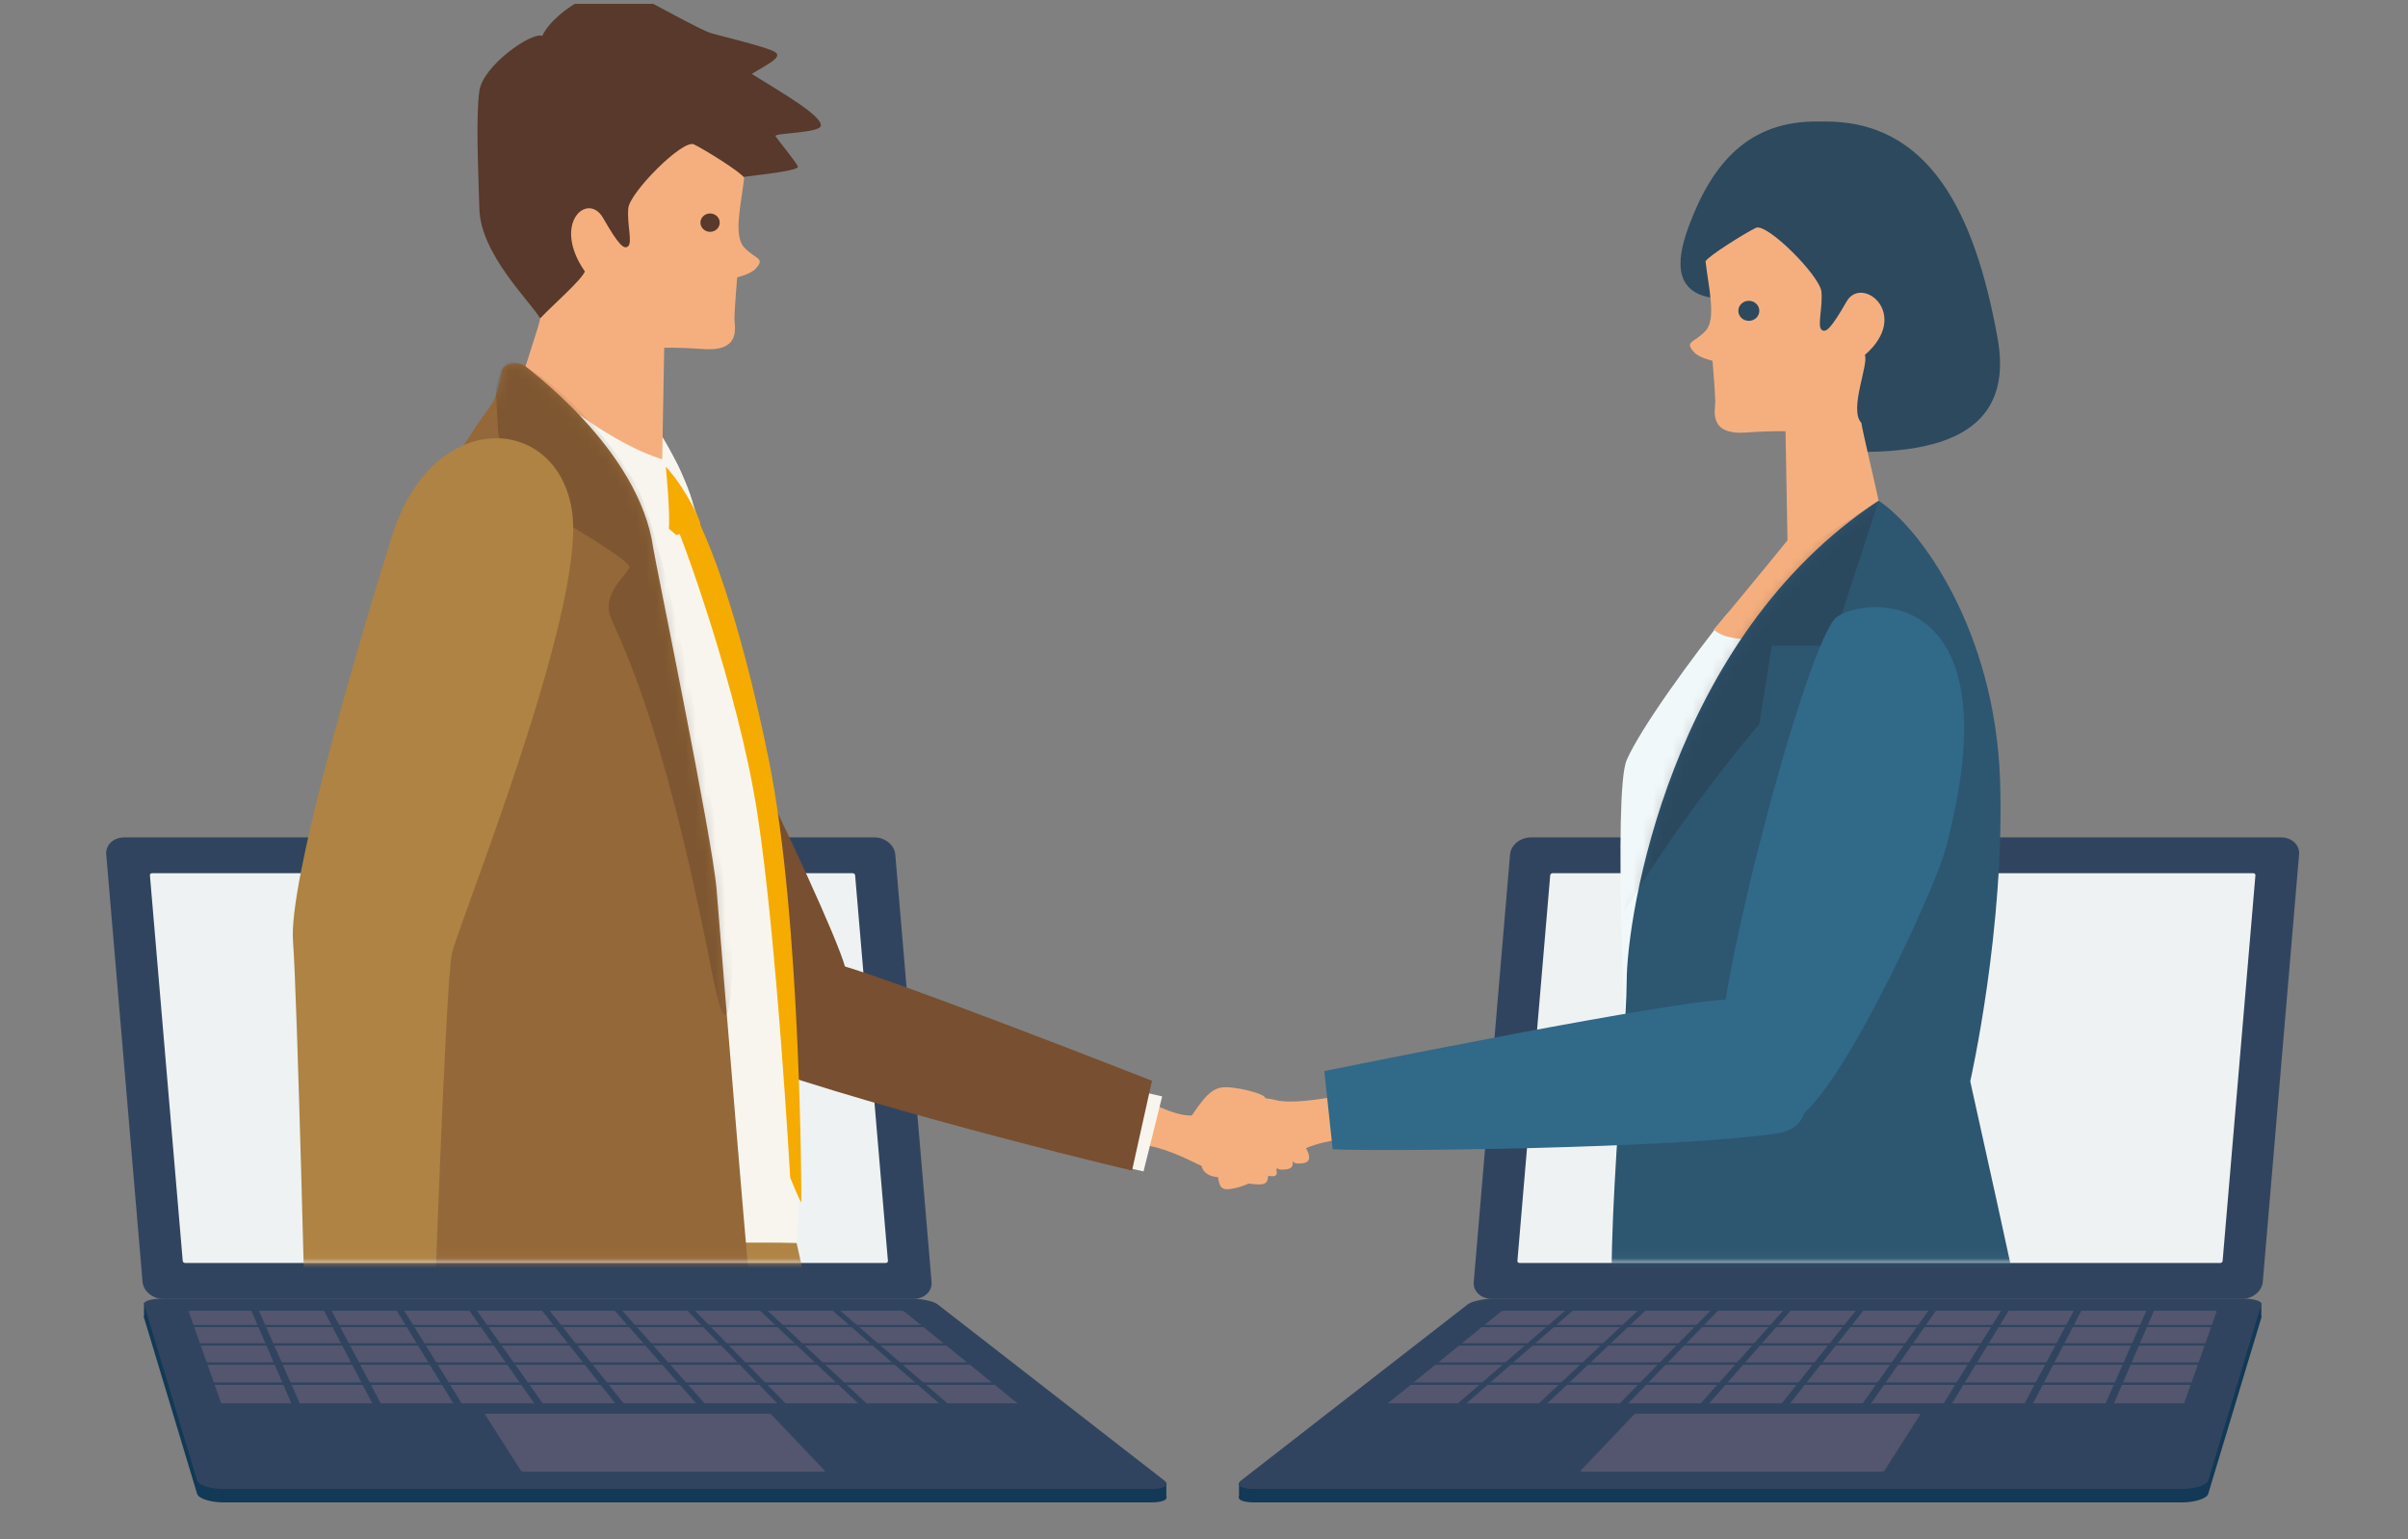 <svg xmlns="http://www.w3.org/2000/svg" width="244" height="156" fill="none"><rect width="100%" height="100%" fill="#808080" stroke="none"/><g clip-path="url(#a)"><path fill="#31445F" d="M151.178 131.637h75.976c1.099 0 2.048-.776 2.132-1.723l3.679-43.331c.084-.956-.745-1.724-1.844-1.724h-75.975c-1.099 0-2.049.777-2.133 1.724l-3.679 43.331c-.083.956.745 1.723 1.844 1.723"/><path fill="#EEF2F2" d="m225.216 127.788 3.324-39.091c.01-.111-.093-.205-.223-.205h-70.984c-.13 0-.242.094-.251.205l-3.325 39.091c-.009.111.093.205.224.205h70.983c.131 0 .242-.094.252-.205"/><path fill="#123955" d="M125.548 150.312v1.366l2.077-.828zM229.137 133.542v-1.519l-1.136 1.246z"/><path fill="#123955" d="M127.104 152.258h93.931c1.36 0 2.57-.384 2.719-.861l5.383-17.857c.093-.315-.717-.571-1.816-.571h-75.873c-1.099 0-2.309.256-2.719.571l-22.975 17.857c-.605.477 0 .861 1.35.861"/><path fill="#31445F" d="M127.104 150.899h93.931c1.36 0 2.57-.384 2.719-.862l5.383-17.856c.093-.316-.717-.572-1.816-.572h-75.873c-1.099 0-2.309.256-2.719.572l-22.975 17.856c-.605.478 0 .862 1.35.862"/><path fill="#53566E" d="m221.315 142.221 3.296-9.317s-.083-.068-.214-.068h-71.961c-.131 0-.28.034-.326.068l-11.492 9.317c-.056.051.009.085.158.085h80.241c.149 0 .279-.043.298-.085"/><path fill="#31445F" d="M147.324 134.496h79.56l.075-.23h-79.347zM144.947 136.364h81.34l.074-.239h-81.106zM142.471 138.311h83.193l.074-.256h-82.95zM139.882 140.35h85.12l.084-.256h-84.869zM137.162 142.5h87.16l.084-.281h-86.89zM134.313 144.743h89.283l.093-.29h-89.013zM131.322 147.112h91.519l.102-.307h-91.239z"/><path fill="#31445F" d="M210.027 149.772h.922l7.516-17.413h-.764zM201.142 149.772h.932l9.071-17.413h-.764zM192.267 149.772h.922l10.635-17.413h-.763zM183.381 149.772h.932l12.181-17.413h-.764zM174.508 149.772h.922l13.746-17.413h-.764zM165.623 149.772h.931l15.301-17.413h-.763zM156.747 149.772h.922l16.866-17.413h-.764zM147.872 149.772h.922l18.421-17.413h-.764zM138.987 149.772h.931l19.977-17.413h-.764z"/><path fill="#53566E" d="m190.945 149.041 3.632-5.69c.028-.051-.065-.085-.214-.085H165.93c-.149 0-.307.042-.354.085l-5.41 5.69c-.056.052.037.103.195.103H190.6c.159 0 .317-.043.354-.103z"/><path fill="#31445F" d="M92.553 131.637H16.576c-1.099 0-2.049-.776-2.132-1.723l-3.679-43.331c-.084-.956.745-1.724 1.844-1.724h75.975c1.1 0 2.05.777 2.133 1.724l3.678 43.331c.084.956-.745 1.723-1.844 1.723"/><path fill="#EEF2F2" d="M18.516 127.788 15.19 88.697c-.01-.111.093-.205.223-.205h70.984c.13 0 .242.094.251.205l3.325 39.091c.01.111-.093.205-.224.205H18.768c-.13 0-.242-.094-.251-.205"/><path fill="#123955" d="M118.182 150.312v1.366l-2.077-.828zM14.594 133.542v-1.519l1.136 1.246z"/><path fill="#123955" d="M116.628 152.258H22.697c-1.36 0-2.57-.384-2.72-.861l-5.382-17.857c-.094-.315.717-.571 1.816-.571h75.873c1.098 0 2.31.256 2.719.571l22.975 17.857c.605.477 0 .861-1.35.861"/><path fill="#31445F" d="M116.628 150.899H22.697c-1.36 0-2.57-.384-2.72-.862l-5.382-17.856c-.094-.316.717-.572 1.816-.572h75.873c1.098 0 2.31.256 2.719.572l22.975 17.856c.605.478 0 .862-1.35.862"/><path fill="#53566E" d="m22.416 142.221-3.297-9.317s.084-.068.214-.068h71.962c.13 0 .28.034.326.068l11.492 9.317c.056.051-.009.085-.158.085h-80.24c-.15 0-.28-.043-.299-.085"/><path fill="#31445F" d="M96.408 134.496h-79.56l-.075-.23h79.346zM98.783 136.364h-81.34l-.074-.239h81.107zM101.26 138.311H18.067l-.075-.256h82.951zM103.85 140.35H18.729l-.084-.256h84.869zM106.568 142.5h-87.16l-.084-.281h86.89zM109.418 144.743H20.135l-.094-.29h89.014zM112.408 147.112H20.89l-.103-.307h91.239z"/><path fill="#31445F" d="M33.703 149.772h-.922l-7.515-17.413h.763zM42.588 149.772h-.931l-9.071-17.413h.763zM51.465 149.772h-.922l-10.626-17.413h.754zM60.35 149.772h-.932l-12.181-17.413H48zM69.225 149.772h-.922l-13.746-17.413h.763zM78.11 149.772h-.932l-15.301-17.413h.764zM86.982 149.772h-.922l-16.865-17.413h.763zM95.86 149.772h-.923l-18.42-17.413h.763zM104.744 149.772h-.931l-19.976-17.413h.763z"/><path fill="#53566E" d="m52.786 149.041-3.632-5.69c-.028-.051.065-.085.214-.085h28.433c.149 0 .307.042.354.085l5.41 5.69c.057.052-.037.103-.195.103H53.13c-.157 0-.316-.043-.353-.103z"/><mask id="b" width="233" height="151" x="12" y="-23" maskUnits="userSpaceOnUse" style="mask-type:luminance"><path fill="#fff" d="M12.06-22.852h232.145v150.82H12.06z"/></mask><g mask="url(#b)"><path fill="#F5AF7E" d="M115.695 115.996c4.573.589 8.037 4.044 11.939 4.036.941 0 .838-.649.885-1.22 1.062-.222 1.406-.879 1.304-1.331 1.006-.23 1.155-1.212 1.331-1.86.829-.597 1.006-1.459.494-1.851-.512-.393-1.984-.913-2.235-1.007-.354-.324-1.583-1.16-2.44-1.263-.866-.102-3.986.785-5.551 1.417-1.555.631-4.852-1.186-4.852-1.186l-.856 4.265z"/><path fill="#F5AF7E" d="M120.491 113.468c1.462-2.235 2.282-3.225 3.539-3.285 1.257-.059 3.855.598 4.125.999.261.401.773 1.203-.782 1.262-1.555.069-3.502-.571-3.502-.571s-.558 2.354-1.452 2.687c-.885.333-2.58-.102-1.928-1.092M132.477 116.638c-.661-1.433-2.114-2.585-2.729-1.672-.614.913 1.146 2.943 1.639 2.943s1.723.094 1.09-1.271"/><path fill="#F5AF7E" d="M130.819 117.255c-.661-1.433-2.114-2.585-2.729-1.672s1.146 2.944 1.639 2.944 1.723.093 1.09-1.272"/><path fill="#F5AF7E" d="M129.152 118.096c-.698-1.416-1.955-2.67-2.319-1.885-.353.785 1.258 2.884 1.64 2.943s1.341.29.679-1.066z"/><path fill="#F5AF7E" d="M128.21 118.617c-.549-1.144-1.63-2.116-2.011-1.442s.968 2.346 1.322 2.372c.345.034 1.22.162.689-.93"/><path fill="#784F30" d="M62.453 53.431c3.436 1.297 21.55 38.836 23.16 44.5 1.612 5.665-1.145 12.576-9.75 5.461-6.165-5.094-10.02-10.136-12.75-12.925-2.728-2.79-4.749-38.58-.66-37.036"/><path fill="#F8F5EE" d="m110.935 117.586 4.936 1.127 1.891-7.602-7.413-1.689z"/><path fill="#784F30" d="m114.708 118.623 2.021-9.095s-28.507-11.21-32.754-12.03c-4.238-.827-19.697 5.231-12.815 8.362 9.686 4.41 38.584 11.637 43.548 12.763"/><path fill="#AE8344" d="M50.187 130.291c1.397 8.02 21.476 62.237 22.472 65.104 1.006 2.866 6.845 76.902 6.845 76.902l17.024-2.346s1.91-71.425 0-77.423-17.22-71.63-17.145-73.089-25.843-1.203-25.843-1.203l-3.344 12.055z"/><mask id="c" width="48" height="155" x="50" y="118" maskUnits="userSpaceOnUse" style="mask-type:luminance"><path fill="#fff" d="M50.187 130.291c1.397 8.02 21.476 62.237 22.472 65.104 1.006 2.866 6.845 76.902 6.845 76.902l17.024-2.346s1.91-71.425 0-77.423-17.22-71.63-17.145-73.089-25.843-1.203-25.843-1.203l-3.344 12.055z"/></mask><g mask="url(#c)"><path fill="#231815" d="m57.74 113.609 23.152 81.655 3.288 80.153h-7.441L64.082 184.95l-12.535-57.503z" opacity=".2" style="mix-blend-mode:multiply"/></g><path fill="#AE8344" d="M37.755 124.3c-2.254 7.832-7.897 65.112-8.251 68.116-.354 3.003-27.613 72.5-27.613 72.5l16.465 4.743s33.145-64.003 34.048-70.214c.913-6.202 15.898-71.911 16.596-73.2.708-1.288-22.91-11.534-22.91-11.534l-8.335 9.581z"/><path fill="#F8F5EE" d="M59.676 44.802c1.248 1.118 6.733-3.028 9.248 2.858s8.353 25.62 9.303 36.302c.96 10.681 3.185 31.029 2.552 42.009-3.287-.103-11.25 0-11.25 0l-9.853-60.326V44.794z"/><path fill="#F8F5EE" d="M65.787 42.258c2.682 3.66 5.327 9.7 4.489 10.681-.848.981-4.49-4.172-4.49-4.172z"/><path fill="#F6AB00" d="M68.375 52.943c.615 1.135 6.417 16.884 8.354 29.4 1.965 12.626 3.343 37.009 3.343 37.009s1.127 2.764 1.127 2.457 0-28.486-3.287-44.756c-3.11-15.382-6.287-22.608-7.348-24.639-1.062-2.03-2.189.538-2.189.538z"/><path fill="#F6AB00" d="M67.09 46.97c1.592 1.296 3.78 5.297 3.892 6.168-1.378.87-2.468 1.075-2.468 1.075s-2.85-2.39-2.719-2.901c.13-.512 1.304-4.351 1.304-4.351z"/><path fill="#58392B" d="M54.732 32.255c-1.062-1.766-6.016-6.51-6.156-11.057s-.354-9.496 0-12.004 5.234-5.963 6.37-5.562c1.341-2.782 6.799-5.7 8.987-4.48 2.198 1.22 7.153 3.9 8 4.172.848.273 5.662 1.391 6.584 1.937s-.987 1.357-2.337 2.235c3.185 1.971 7.04 4.206 7.003 5.222-.028.793-4.815.742-4.6 1.083.214.341 1.983 2.508 2.263 3.054s-5.802 1.016-6.37 1.22c-.568.205-10.477 12.072-10.477 12.072l-9.276 2.1z"/><path fill="#F5AF7E" d="M52.897 38.46c.27-1.356 1.695-5.255 1.844-6.202 1.276-1.356 4.107-3.796 4.526-4.743-3.4-4.88.28-8.14 1.844-5.426 1.555 2.713 2.123 3.259 2.552 2.85.428-.41-.14-2.236 0-3.831.14-1.596 5.522-7.022 6.649-6.476 1.136.546 4.815 2.85 5.094 3.387-.28 2.577-1.136 5.836 0 7.056s2.207 1.032 1.136 2.184c-.493.529-1.844.844-1.844.844s-.279 3.345-.279 4.155.754 3.396-3.13 3.114c-2.55-.187-3.985-.128-3.985-.128l-.214 11.722s-16.242-2.064-14.193-8.505"/><path fill="#F8F5EE" d="M52.962 37.383s7.693 7.277 14.435 9.256c.214 1.937.633 7.141.261 7.227-1.378.307-15.283-8.745-15.972-10.682-.689-1.936 1.276-5.801 1.276-5.801"/><path fill="#956839" d="M43.408 51.315c.242-.853 3.753-6.748 6.445-10.408.745-1.323.903-3.31 1.061-3.524.606-.844 2.05-.571 2.263-.316.215.257 11.604 8.421 13.02 18.497.195 1.373 5.979 29.33 6.407 34.518.429 5.187 3.614 44.654 4.033 47 .428 2.338-.103 8.949-11.148 9.666-11.045.708-31.748 2.133-32.595-2.03-.848-4.172 2.635-56.905 4.563-69.378 2.124-13.736 4.88-20.314 5.942-24.008z"/><mask id="d" width="45" height="112" x="32" y="36" maskUnits="userSpaceOnUse" style="mask-type:luminance"><path fill="#fff" d="M43.406 51.315c.242-.853 3.753-6.748 6.445-10.408.745-1.323.903-3.31 1.061-3.524.606-.844 2.05-.571 2.264-.316.214.257 11.603 8.421 13.019 18.497.196 1.373 5.979 29.33 6.407 34.518.429 5.187 3.614 44.654 4.033 47 .428 2.338-.103 8.949-11.148 9.666-11.045.708-31.748 2.133-32.595-2.03-.848-4.172 2.635-56.905 4.563-69.378 2.124-13.736 4.88-20.314 5.942-24.008z"/></mask><g mask="url(#d)"><path fill="#231815" d="M50.485 43.896s.838 4.206 1.053 5.153 12.106 7.32 12.246 8.412c-.14.674-2.803 2.67-1.956 4.974.848 2.304 5.104 9.41 10.31 36.122 1.49 7.636 1.89 3.558 2.049-.34.242-5.82-6.184-43.042-9.91-49.372-4.6-7.807-10.244-11.373-11.575-11.979-2.44-1.109-2.44 3.089-2.44 3.089l.214 3.933z" opacity=".2" style="mix-blend-mode:multiply"/></g><path fill="#AE8344" d="M30.993 136.85h12.88s1.266-37.214 1.918-40.209c.652-2.994 13.55-34.697 12.19-44.705-1.359-10.007-14.146-10.835-18.28 2.432-4.136 13.258-10.45 35.218-10.012 40.994s1.304 41.497 1.304 41.497z"/><path fill="#58392B" d="M72.93 22.563c0 .512-.438.93-.978.93s-.978-.418-.978-.93.438-.93.978-.93.978.418.978.93"/><path fill="#F1F8FA" d="M175.046 62.157c-3.567 4.428-8.801 11.62-10.216 14.87-1.416 3.26 0 31.063 0 32.548 0 1.484 2.263 22.822 2.263 22.822s6.286 2.184 11.073 1.365c4.787-.811 4.489-62.98 4.489-62.98l-.848-6.373-6.77-2.26z"/><path fill="#F5AF7E" d="M182.879 52.61s-7.86 9.666-9.238 11.193c2.123 1.936 8.745.614 10.16-.708s2.664-6.365 2.664-6.365l-3.586-4.112z"/><path fill="#2C495E" d="M184.47 45.76c5.998.06 20.219 1.203 17.947-11.458-2.282-12.695-6.901-22.182-17.76-21.986-.065-.008-.121 0-.177 0h-.177c-7.059-.12-10.813 4.172-13.206 10.682-1.294 3.515-1.583 7.038 3.278 7.268 3.427.163 10.105 15.502 10.105 15.502z"/><path fill="#F5AF7E" d="M190.358 50.744c-.27-1.357-1.612-6.945-1.751-7.892-1.276-1.356.773-5.93.354-6.876 4.74-4.113-.28-8.14-1.844-5.426-1.556 2.713-2.124 3.259-2.552 2.85-.428-.41.14-2.236 0-3.831-.14-1.596-5.523-7.022-6.65-6.476-1.126.546-4.814 2.85-5.094 3.387.28 2.577 1.136 5.836 0 7.056s-2.207 1.032-1.136 2.184c.494.529 1.844.844 1.844.844s.279 3.345.279 4.155-.754 3.396 3.13 3.114c2.551-.188 3.986-.128 3.986-.128l.214 11.722s11.268 1.75 9.22-4.692z"/><path fill="#2D5671" d="M190.357 50.743c4.284 2.815 11.762 13.181 12.302 28.205.531 15.024-3.017 30.636-3.017 30.636s5.532 24.827 5.532 25.501-34.235 3.251-40.763 1.357c-2.719-.785.419-30.39.419-36.976s4.368-34.808 25.527-48.732z"/><mask id="e" width="43" height="88" x="163" y="50" maskUnits="userSpaceOnUse" style="mask-type:luminance"><path fill="#fff" d="M190.355 50.735c4.284 2.816 11.762 13.181 12.302 28.205.531 15.024-3.017 30.637-3.017 30.637s5.532 24.826 5.532 25.5-34.235 3.251-40.763 1.357c-2.719-.785.419-30.389.419-36.976s4.368-34.808 25.527-48.731z"/></mask><g mask="url(#e)"><path fill="#231815" d="m190.355 50.742-4.777 14.7h-6.035l-1.276 7.934s-15.571 18.104-19.818 32.104 3.968-36.728 3.968-36.728z" opacity=".2" style="mix-blend-mode:multiply"/></g><path fill="#2C495E" d="M176.144 31.5c0 .563.475 1.015 1.062 1.015s1.062-.452 1.062-1.015c0-.564-.475-1.016-1.062-1.016s-1.062.452-1.062 1.016"/><path fill="#F5AF7E" d="M136.416 115.453c-6.584.41-7.553 4.479-11.837 5.051-1.034.136-1.024-.589-1.164-1.212-1.201-.085-1.686-.759-1.648-1.271-1.146-.111-1.472-1.16-1.76-1.851-1.006-.538-1.342-1.45-.848-1.962.503-.504 2.03-1.306 2.3-1.434.345-.409.596-1.109 1.528-1.356.931-.247 4.507-.393 6.323.077 1.816.469 6.156-.401 6.156-.401l.95 4.368z"/><path fill="#316989" d="M186.175 62.472c-2.924 1.886-12.61 38.588-11.883 45.217.614 5.571 3.771 11.492 10.263 3.165 4.647-5.964 11.641-21.26 12.581-24.793 7.004-26.242-7.487-25.824-10.961-23.58z"/><path fill="#316989" d="m135.038 116.476-.847-7.934s37.187-7.567 41.294-7.226c4.116.341 11.743 12.464 4.554 13.548-10.114 1.527-40.139 1.86-45.001 1.604z"/></g></g><defs><clipPath id="a"><path fill="#fff" d="M244 .383H0v155.273h244z"/></clipPath></defs></svg>